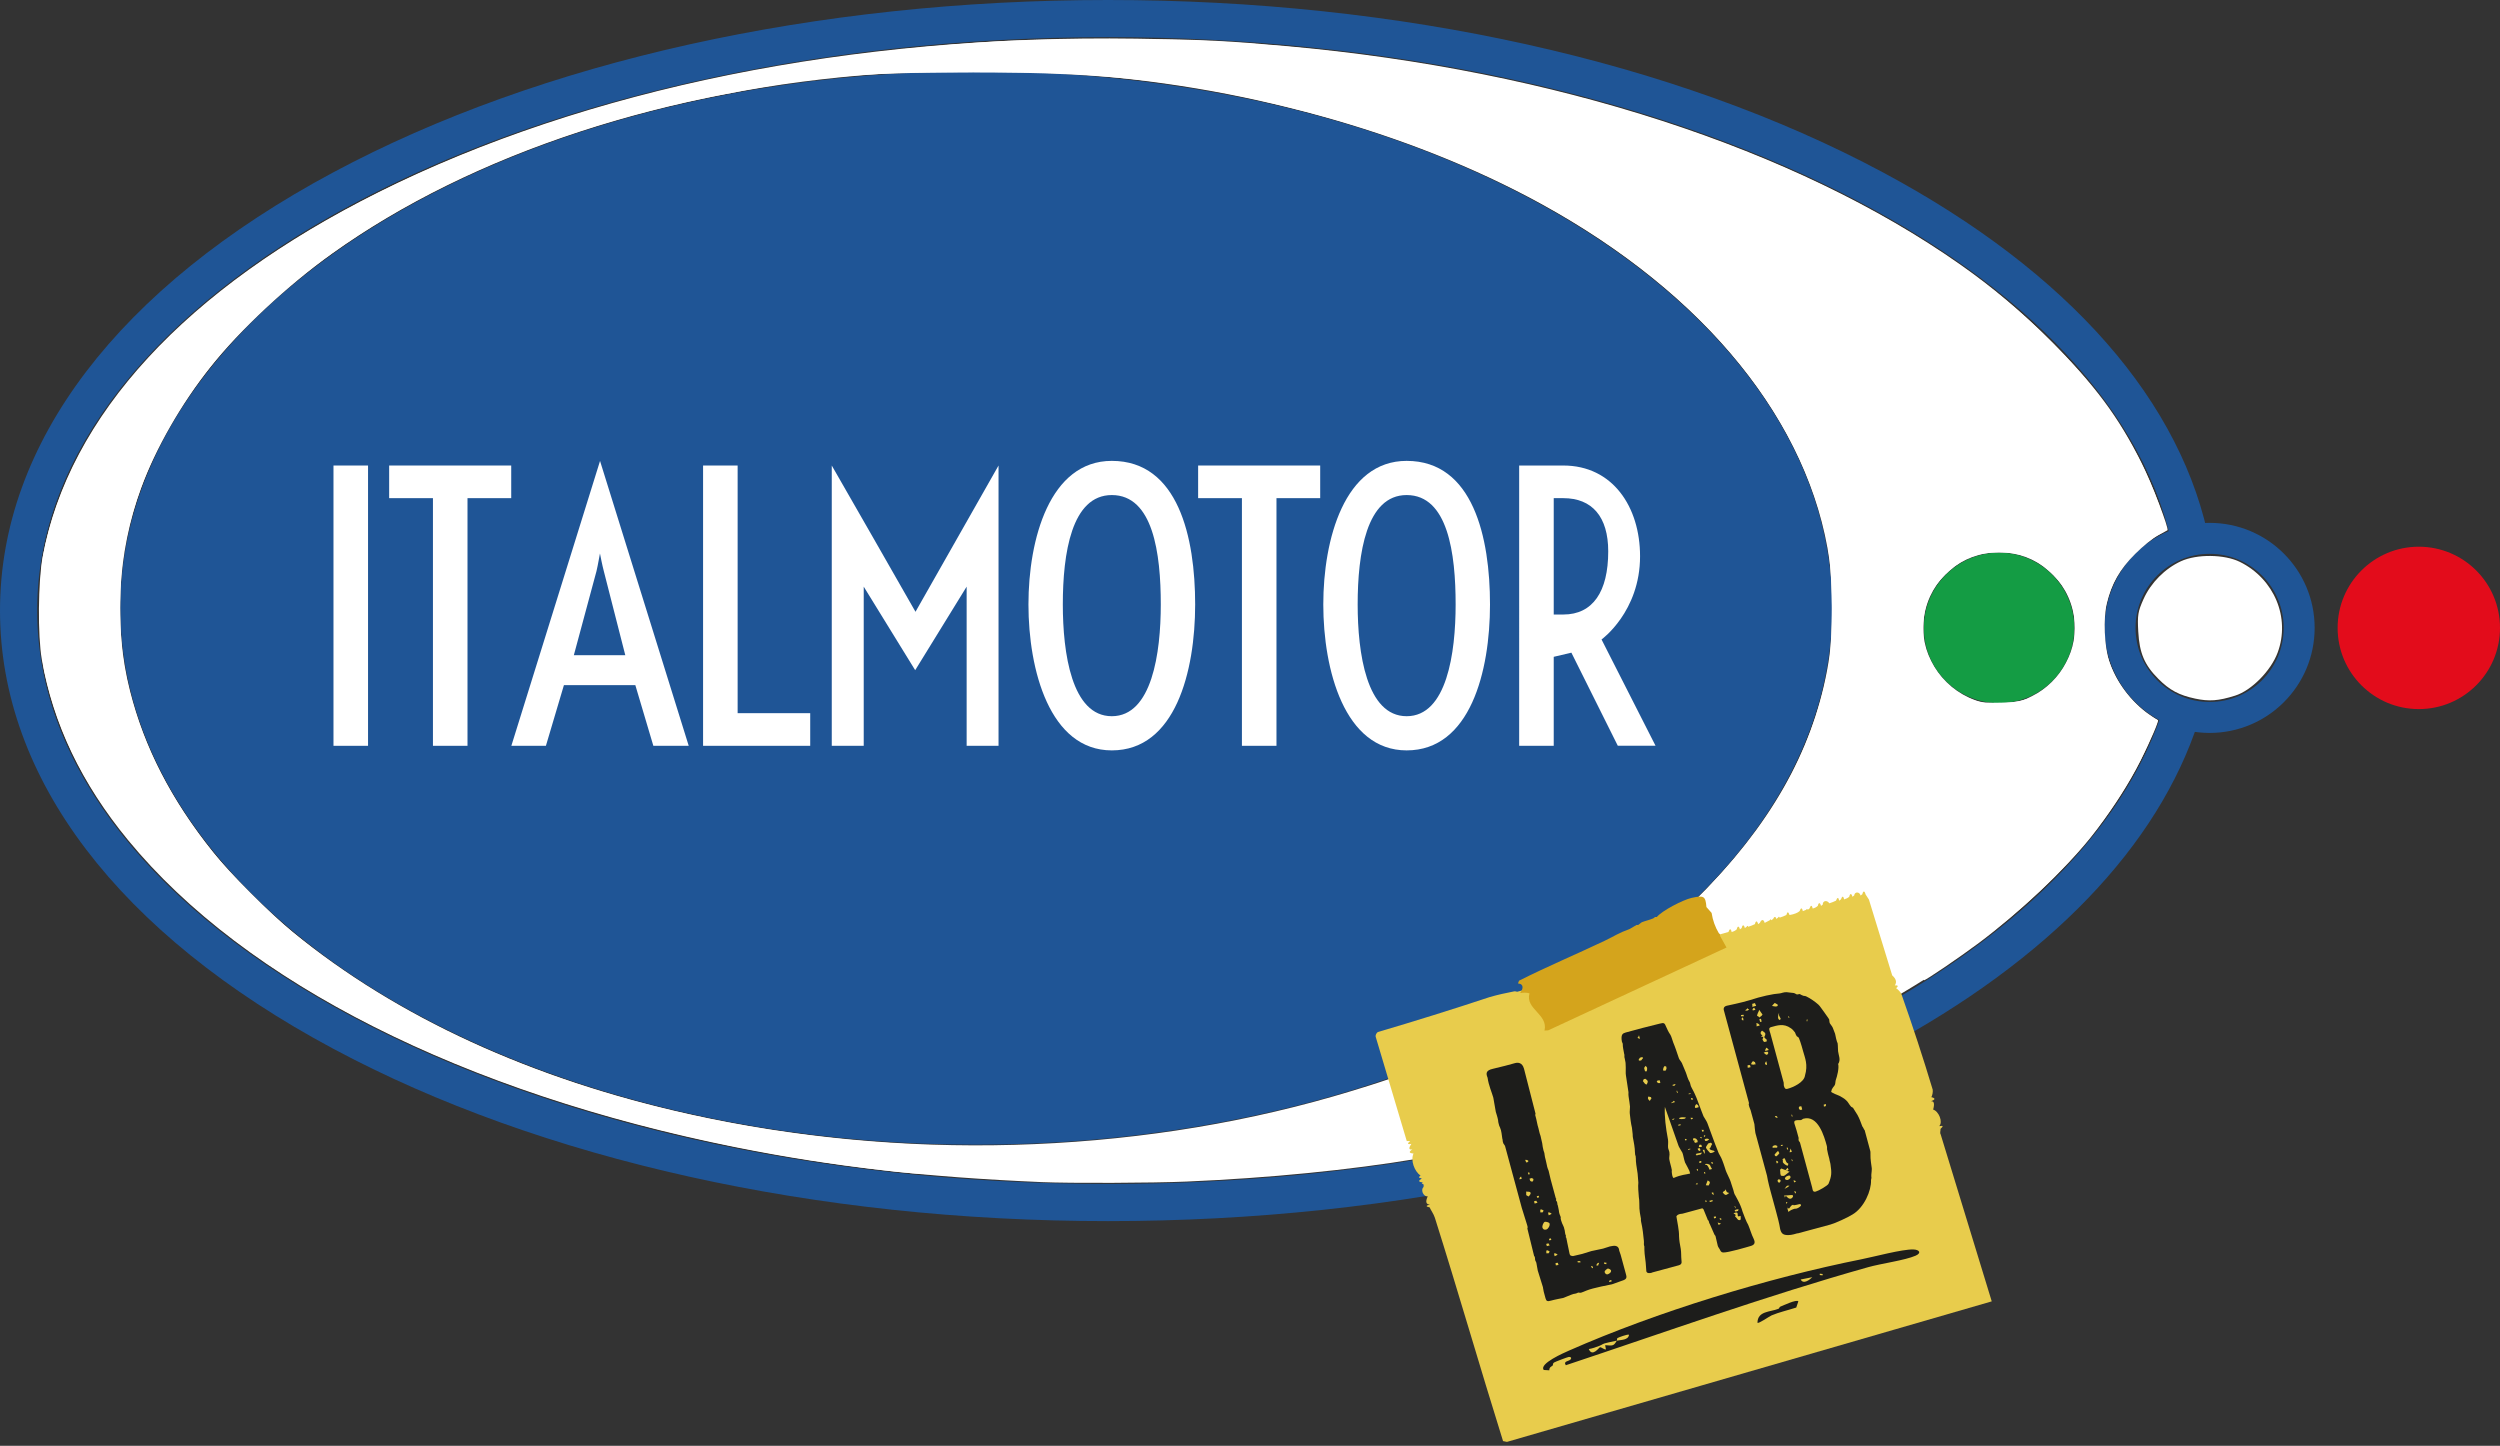 <?xml version="1.0" encoding="UTF-8" standalone="no"?>
<svg
   id="Livello_1"
   version="1.1"
   viewBox="0 0 403.69 233.465"
   sodipodi:docname="logo+lab.svg"
   width="403.69"
   height="233.465"
   inkscape:version="1.4 (1:1.4+202410161351+e7c3feb100)"
   inkscape:export-filename="logo+lab.png"
   inkscape:export-xdpi="96"
   inkscape:export-ydpi="96"
   xmlns:inkscape="http://www.inkscape.org/namespaces/inkscape"
   xmlns:sodipodi="http://sodipodi.sourceforge.net/DTD/sodipodi-0.dtd"
   xmlns="http://www.w3.org/2000/svg"
   xmlns:svg="http://www.w3.org/2000/svg">
  <rect x="0" y="0" width="403.69" height="233.465" fill="#333333" stroke="none"/>
  <sodipodi:namedview
     id="namedview18"
     pagecolor="#ffffff"
     bordercolor="#000000"
     borderopacity="0.25"
     inkscape:showpageshadow="2"
     inkscape:pageopacity="0.0"
     inkscape:pagecheckerboard="0"
     inkscape:deskcolor="#d1d1d1"
     inkscape:zoom="1.3499312"
     inkscape:cx="143.71103"
     inkscape:cy="140.00714"
     inkscape:window-width="1648"
     inkscape:window-height="964"
     inkscape:window-x="0"
     inkscape:window-y="0"
     inkscape:window-maximized="1"
     inkscape:current-layer="Livello_1">
    <inkscape:page
       x="0"
       y="0"
       width="403.69"
       height="233.465"
       id="page2"
       margin="0"
       bleed="0" />
  </sodipodi:namedview>
  <!-- Generator: Adobe Illustrator 29.3.1, SVG Export Plug-In . SVG Version: 2.1.0 Build 151)  -->
  <defs
     id="defs1">
    <style
       id="style1">
      .st0 {
        fill: #e30c1b;
      }

      .st1 {
        fill: #edcf88;
      }

      .st2 {
        fill: #f6f0a4;
      }

      .st3 {
        fill: #fff;
      }

      .st4 {
        stroke-width: 6px;
      }

      .st4, .st5 {
        fill: none;
        stroke: #1f5596;
        stroke-miterlimit: 10;
      }

      .st6 {
        isolation: isolate;
      }

      .st7 {
        fill: #1f5596;
      }

      .st8 {
        fill: #1d1d1b;
      }

      .st5 {
        stroke-width: 5px;
      }

      .st9 {
        fill: #149c44;
      }
    </style>
  </defs>
  <circle
     class="st0"
     cx="390.58"
     cy="101.39"
     r="13.11"
     id="circle1" />
  <path
     class="st7"
     d="m 350.55,116.04 c -0.55,-0.14 -1.07,-0.33 -1.57,-0.55 -14.84,43.06 -85.32,75.69 -170.05,75.69 C 83.42,191.18 6,149.72 6,98.59 6,47.46 83.42,6 178.93,6 c 88.52,0 161.49,35.61 171.7,81.53 2.37,-0.34 4.46,-0.11 6.25,0.55 C 352.59,65.07 334.21,43.98 304.04,27.83 270.52,9.88 226.09,0 178.93,0 131.77,0 87.34,9.88 53.82,27.83 19.12,46.41 0,71.54 0,98.59 c 0,27.05 19.11,52.18 53.82,70.76 33.52,17.95 77.95,27.83 125.11,27.83 47.16,0 91.59,-9.88 125.11,-27.83 26.91,-14.41 44.43,-32.75 50.96,-52.88 -1.35,0.11 -2.84,-0.01 -4.45,-0.43 z"
     id="path2" />
  <circle
     class="st9"
     cx="322.8"
     cy="101.39"
     r="12.15"
     id="circle2" />
  <ellipse
     class="st7"
     cx="157.65"
     cy="98.17"
     rx="138.22"
     ry="86.67"
     id="ellipse2" />
  <circle
     class="st5"
     cx="356.8"
     cy="101.39"
     r="14.46"
     id="circle3" />
  <g
     id="g11"
     transform="translate(-104.15,-275.63)">
    <path
       class="st3"
       d="M 158,396.06 V 350.8 h 5.58 v 45.26 z"
       id="path3" />
    <path
       class="st3"
       d="m 179.64,356.07 v 39.99 h -5.58 v -39.99 h -7.07 v -5.27 h 19.71 v 5.27 h -7.07 z"
       id="path4" />
    <path
       class="st3"
       d="m 209.65,396.06 -2.91,-9.8 h -11.53 l -2.91,9.8 h -5.58 l 14.32,-46 14.32,46 z m -8,-28.21 c -0.25,-0.93 -0.56,-2.54 -0.62,-2.85 -0.06,0.25 -0.31,1.8 -0.56,2.85 l -3.66,13.58 h 8.31 z"
       id="path5" />
    <path
       class="st3"
       d="M 217.68,396.06 V 350.8 h 5.58 v 39.99 h 11.72 v 5.27 z"
       id="path6" />
    <path
       class="st3"
       d="m 260.24,396.06 v -25.7 l -8.31,13.49 -8.31,-13.49 v 25.7 h -5.16 V 350.8 c 0,0 13.41,23.37 13.52,23.62 0.06,-0.12 13.41,-23.62 13.41,-23.62 v 45.26 h -5.16 z"
       id="path7" />
    <path
       class="st3"
       d="m 283.68,396.8 c -10.04,0 -13.46,-13.02 -13.46,-23.56 0,-10.54 3.43,-23.19 13.46,-23.19 10.75,0 13.46,12.4 13.46,23.19 0,10.79 -3.19,23.56 -13.46,23.56 z m 0,-41.23 c -6.5,0 -7.91,9.42 -7.91,17.67 0,7.81 1.42,18.04 7.91,18.04 6.49,0 7.91,-10.23 7.91,-18.04 0,-8.25 -1.24,-17.67 -7.91,-17.67 z"
       id="path8" />
    <path
       class="st3"
       d="m 310.27,356.07 v 39.99 h -5.58 v -39.99 h -7.07 v -5.27 h 19.71 v 5.27 h -7.07 z"
       id="path9" />
    <path
       class="st3"
       d="m 331.29,396.8 c -10.04,0 -13.46,-13.02 -13.46,-23.56 0,-10.54 3.43,-23.19 13.46,-23.19 10.75,0 13.46,12.4 13.46,23.19 0,10.79 -3.19,23.56 -13.46,23.56 z m 0,-41.23 c -6.5,0 -7.91,9.42 -7.91,17.67 0,7.81 1.42,18.04 7.91,18.04 6.49,0 7.91,-10.23 7.91,-18.04 0,-8.25 -1.24,-17.67 -7.91,-17.67 z"
       id="path10" />
    <path
       class="st3"
       d="m 365.39,396.06 -7.5,-15.04 -2.85,0.67 v 14.37 h -5.58 V 350.8 h 7.13 c 7.94,0 12.39,6.65 12.39,14.66 0,8.95 -6.22,13.43 -6.22,13.43 l 8.72,17.16 h -6.09 z m -8.8,-39.99 h -1.55 v 18.79 h 1.55 c 4.77,0 7.25,-3.7 7.25,-10.2 0,-5.59 -2.6,-8.59 -7.25,-8.59 z"
       id="path11" />
  </g>
  <path
     style="fill:#ffffff;stroke-width:0.37"
     d="m 354.463,112.806 c -2.6,-0.551 -4.122,-1.366 -5.931,-3.175 -2.247,-2.247 -3.061,-4.156 -3.252,-7.63 -0.147,-2.683 -0.056,-3.247 0.855,-5.277 1.172,-2.611 3.448,-4.909 6.04,-6.098 2.563,-1.176 7.001,-1.129 9.5,0.101 5.565,2.739 8.192,9.036 6.112,14.65 -1.089,2.938 -4.237,6.125 -6.868,6.952 -2.701,0.849 -4.188,0.959 -6.456,0.478 z"
     id="path20" />
  <path
     style="fill:#ffffff;stroke-width:0.262"
     d="m 168.274,190.886 c -18.894,-0.805 -33.708,-2.489 -49.301,-5.602 C 74.876,176.478 39.612,158.68 20.697,135.682 13.185,126.549 8.568,116.879 6.748,106.464 6.078,102.634 6.148,93.922 6.881,89.964 11.112,67.097 29.985,46.603 61.155,31.03 94.669,14.285 137.685,5.567 183.464,6.242 c 11.073,0.163 14.829,0.352 24.619,1.236 42.942,3.879 81.738,16.483 108.44,35.232 5.237,3.677 9.763,7.494 14.552,12.273 7.19,7.175 11.011,12.306 14.74,19.795 1.687,3.388 4.469,10.619 4.174,10.85 -0.046,0.036 -0.732,0.407 -1.525,0.825 -0.813,0.428 -2.414,1.73 -3.675,2.987 -2.502,2.494 -3.854,4.857 -4.601,8.039 -0.565,2.409 -0.381,6.89 0.379,9.248 1.074,3.328 3.614,6.708 6.518,8.67 0.686,0.464 1.293,0.879 1.347,0.922 0.183,0.145 -1.081,3.076 -2.811,6.515 -1.864,3.705 -5.251,8.928 -8.068,12.44 -4.133,5.154 -11.564,12.164 -17.997,16.978 -3.088,2.311 -8.803,6.19 -8.887,6.033 -0.028,-0.051 -0.244,-0.447 -0.482,-0.879 -0.237,-0.432 -1.226,-3.379 -2.198,-6.548 -0.971,-3.169 -1.948,-6.145 -2.171,-6.613 -0.382,-0.804 -0.831,-1.135 -0.831,-0.614 0,0.131 -0.225,0.179 -0.499,0.107 -0.274,-0.072 -0.917,0.068 -1.427,0.31 -0.511,0.242 -1.033,0.376 -1.161,0.296 -0.128,-0.079 -0.66,0.085 -1.182,0.365 -0.522,0.28 -1.132,0.439 -1.355,0.353 -0.223,-0.086 -0.581,-0.01 -0.795,0.168 -0.214,0.178 -0.39,0.232 -0.39,0.12 0,-0.112 -0.219,-0.006 -0.486,0.236 -0.273,0.247 -0.674,0.367 -0.917,0.274 -0.237,-0.091 -0.431,-0.049 -0.431,0.094 0,0.143 -0.236,0.321 -0.524,0.396 -0.288,0.075 -0.524,0.01 -0.524,-0.146 0,-0.156 -0.288,-0.012 -0.64,0.318 -0.472,0.443 -0.816,0.557 -1.31,0.434 -0.375,-0.094 -0.669,-0.056 -0.669,0.087 0,0.14 -0.442,0.335 -0.982,0.432 -0.54,0.098 -1.197,0.288 -1.46,0.424 -0.263,0.136 -0.962,0.295 -1.553,0.354 -0.592,0.059 -1.151,0.23 -1.244,0.379 -0.093,0.15 -0.602,0.289 -1.131,0.309 -0.53,0.02 -0.963,0.142 -0.963,0.271 0,0.129 -0.119,0.162 -0.264,0.072 -0.145,-0.09 -0.464,0.037 -0.709,0.282 -0.259,0.259 -0.483,0.329 -0.537,0.168 -0.058,-0.174 -0.384,-0.114 -0.876,0.161 -0.748,0.417 -0.802,0.414 -1.172,-0.082 -0.213,-0.286 -0.559,-1.096 -0.769,-1.802 -0.209,-0.705 -0.53,-1.462 -0.712,-1.681 -0.182,-0.219 -0.452,-0.764 -0.599,-1.21 -0.251,-0.761 -0.343,-0.809 -1.482,-0.771 -0.78,0.026 -1.855,0.354 -3.006,0.917 -0.986,0.482 -1.907,0.924 -2.047,0.983 -0.14,0.059 1.183,-1.415 2.939,-3.274 11.13,-11.781 17.394,-23.807 19.307,-37.069 0.522,-3.616 0.524,-11.736 0.005,-15.388 C 292.259,68.244 275.492,47.515 248.804,32.884 227.448,21.175 200.013,13.617 172.726,11.925 167.085,11.575 147.057,11.578 142.132,11.929 107.905,14.369 76.263,24.751 53.566,40.987 46.527,46.022 38.698,53.327 33.964,59.276 c -4.633,5.821 -8.883,13.242 -11.178,19.515 -3.811,10.418 -4.461,22.217 -1.805,32.749 2.316,9.183 6.616,17.542 13.424,26.091 2.551,3.204 9.342,9.999 12.869,12.877 16.861,13.757 38.49,23.703 63.905,29.386 34.049,7.613 71.356,6.594 104.107,-2.846 3.169,-0.913 7.289,-2.2 9.154,-2.859 1.866,-0.659 3.475,-1.11 3.576,-1.003 0.101,0.108 0.858,2.494 1.682,5.303 0.824,2.809 1.624,5.343 1.777,5.631 0.153,0.288 0.296,0.741 0.318,1.006 0.022,0.265 0.17,0.563 0.33,0.662 0.686,0.424 -0.287,0.821 -3.223,1.316 -10.807,1.821 -23.983,3.125 -37.316,3.693 -5.481,0.234 -18.739,0.285 -23.31,0.09 z m 159.824,-78.469 c 4.79,-2.367 7.606,-7.675 6.808,-12.831 -0.936,-6.045 -6.011,-10.407 -12.108,-10.407 -6.051,0 -11.104,4.304 -12.098,10.305 -0.952,5.745 2.593,11.555 8.297,13.597 1.041,0.373 1.919,0.452 4.24,0.381 2.753,-0.084 3.042,-0.146 4.861,-1.045 z"
     id="path1" />
  <path
     style="fill:#ffffff;stroke-width:0.37"
     d="M 144.637,189.211 C 95.209,183.683 52.619,167.03 28.455,143.782 16.669,132.444 9.978,121.359 7.171,108.524 6.307,104.573 6.203,93.459 6.992,89.449 13.413,56.815 50.701,28.748 106.163,14.804 c 16.41,-4.126 35.716,-6.986 54.85,-8.127 8.181,-0.488 27.016,-0.489 35.531,-0.002 56.439,3.228 105.897,20.703 133.31,47.104 9.704,9.346 16.143,19.168 19.421,29.625 l 0.659,2.103 -2.155,1.33 c -9.35,5.771 -10.85,18.808 -3.064,26.628 0.982,0.986 2.232,2.026 2.779,2.312 l 0.994,0.519 -0.942,2.317 c -12.251,30.15 -53.929,55.729 -108.438,66.551 -4.063,0.807 -7.499,1.397 -7.637,1.312 -0.137,-0.085 -0.356,-0.956 -0.486,-1.935 -0.13,-0.98 -0.484,-2.134 -0.786,-2.566 -0.302,-0.432 -0.647,-1.426 -0.766,-2.209 -0.119,-0.783 -0.625,-2.572 -1.125,-3.975 -0.5,-1.403 -0.863,-2.575 -0.806,-2.603 0.057,-0.028 2.353,-0.943 5.103,-2.032 17.161,-6.796 31.767,-16.199 42.995,-27.681 10.664,-10.904 16.685,-21.702 19.49,-34.951 1.021,-4.822 0.923,-16.653 -0.179,-21.608 C 287.969,55.699 256.294,29.805 210.566,17.965 192.206,13.211 179.003,11.661 157.045,11.681 138.514,11.698 131.114,12.386 115.191,15.57 63.603,25.887 26.488,54.301 20.14,88.338 c -0.955,5.122 -0.956,14.526 -0.002,19.631 5.365,28.695 32.604,53.698 73.019,67.025 15.907,5.246 34.034,8.61 52.128,9.675 2.795,0.164 4.353,0.404 4.356,0.669 0.002,0.227 0.411,1.288 0.909,2.357 l 0.905,1.945 -1.927,-0.048 c -1.06,-0.027 -3.261,-0.198 -4.891,-0.38 z m 183.289,-76.587 c 2.634,-1.275 4.557,-3.196 5.872,-5.867 1.072,-2.178 1.219,-2.835 1.218,-5.448 -0.002,-3.801 -1.156,-6.353 -4.085,-9.029 -2.401,-2.195 -4.708,-3.063 -8.136,-3.063 -3.429,0 -5.735,0.868 -8.136,3.063 -2.895,2.646 -4.047,5.202 -4.069,9.029 -0.015,2.63 0.123,3.255 1.202,5.448 1.664,3.379 4.467,5.691 8.04,6.631 1.897,0.499 6.355,0.078 8.095,-0.764 z"
     id="path19" />
  <g
     id="g2"
     transform="matrix(1.074,0.017,-0.107,0.923,-14.349,-182.321)">
    <path
       class="st1"
       d="m 328.5,347.93 0.61,0.92 4.81,13.17 c 0.65,0.59 0.84,1.17 0.57,1.74 0.48,-0.07 0.59,0.13 0.24,0.48 0.19,0.15 0.37,0.3 0.52,0.48 0.15,0.18 0.3,0.34 0.38,0.54 2.22,5.49 4.36,11.04 6.36,16.61 0.08,0.44 0.06,0.88 -0.07,1.31 0.69,0.17 0.62,0.44 0,0.72 0.46,-0.09 0.62,0.39 0.48,1.44 0.86,0.27 1.73,2.13 1.2,2.88 0.63,-0.14 0.64,-0.02 0.24,0.48 0.07,0.2 -0.07,0.68 0.12,0.95 l 10.57,29.02 -70.31,25.88 -0.6,-0.13 c -4.78,-12.91 -9.31,-25.92 -14.12,-38.82 -0.25,-0.67 -0.84,-1.48 -0.96,-1.79 -0.63,-0.12 -0.62,-0.32 0,-0.48 -0.6,-0.02 -0.76,-0.5 -0.48,-1.44 -0.69,0.09 -1.27,-1.24 -0.72,-1.68 -0.21,-0.08 -0.21,-0.16 0,-0.24 l -0.24,-0.24 c -0.21,-0.06 -0.21,-0.14 0,-0.24 -0.69,-0.12 -0.79,-0.23 -0.24,-0.72 -0.43,-0.08 -0.62,-0.16 -0.24,-0.48 -1,-0.74 -1.79,-2.63 -1.44,-3.84 -0.69,-0.05 -0.78,-0.27 -0.24,-0.72 -0.54,0.13 -0.62,-0.19 -0.24,-0.96 -0.58,0.16 -0.67,-0.05 -0.24,-0.48 h -0.51 l -6.49,-18.16 c -0.05,-0.3 0.04,-0.56 0.24,-0.79 5.38,-2.01 10.76,-4.14 16.12,-6.39 1.2,-0.45 2.43,-0.79 3.67,-1.1 0.12,-0.03 0.27,0.02 0.43,0.07 0.16,0.05 30.67,-11.03 30.67,-11.03 0.12,-0.63 0.32,-0.62 0.48,0 0.29,-0.09 0.53,-0.25 0.72,-0.48 0.05,-0.65 0.29,-0.62 0.48,0 l 0.24,-0.24 c 0.05,-0.65 0.28,-0.62 0.48,0 l 0.24,-0.24 c 0.08,-0.21 0.16,-0.21 0.24,0 0.34,-0.13 0.66,-0.29 0.96,-0.48 0.05,-0.65 0.29,-0.62 0.48,0 l 0.24,-0.24 c 0.19,-0.67 0.51,-0.64 0.72,0 l 0.72,-0.48 c 0.06,-0.21 0.14,-0.21 0.24,0 l 0.24,-0.24 c 0.13,-0.47 0.35,-0.46 0.48,0 l 0.24,-0.24 c 0.08,-0.21 0.16,-0.21 0.24,0 0.34,-0.13 0.66,-0.29 0.96,-0.48 0.09,-0.65 0.22,-0.59 0.48,0 0.72,-0.17 1.19,-0.41 1.44,-0.72 0.12,-0.63 0.32,-0.62 0.48,0 l 0.48,-0.24 c 0.08,-0.21 0.16,-0.21 0.24,0 l 0.24,-0.24 c 0.12,-0.64 0.31,-0.62 0.48,0 0.29,-0.09 0.53,-0.25 0.72,-0.48 0.05,-0.65 0.29,-0.62 0.48,0 l 0.24,-0.24 c -0.09,-0.71 0.59,-0.83 0.96,-0.24 0.34,-0.13 0.66,-0.29 0.96,-0.48 0.13,-0.63 0.32,-0.62 0.48,0 l 0.24,-0.24 c 0.12,-0.63 0.31,-0.62 0.48,0 0.28,-0.12 0.52,-0.24 0.72,-0.48 0.05,-0.65 0.29,-0.62 0.48,0 l 0.24,-0.24 c 0,-0.74 0.79,-0.65 0.96,0 l 0.24,-0.24 c 0.06,-0.64 0.29,-0.61 0.48,0 z"
       id="path1-6"
       style="fill:#e8cc4c" />
    <path
       class="st0"
       d="m 297.57,352.49 c 0.67,-1.13 3.63,-3.08 4.88,-3.44 1.8,-0.52 2.08,-0.38 2.4,1.55 l 0.88,1.01 c 0.3,1.29 0.78,2.46 1.43,3.51 0.08,0.03 0.18,0.24 0.24,0.24 v 0.24 l 1.17,2.01 -25.32,14.96 -0.55,0.05 c 0.3,-2.88 -3.31,-3.7 -2.9,-6.46 -0.53,-0.16 -0.9,-0.12 -1.42,-0.02 0.39,-0.69 0.48,-1.61 -0.48,-1.68 l 0.11,-0.48 c 3.97,-2.56 8.15,-4.78 12.19,-7.23 1.38,-0.84 1.9,-1.37 3.52,-2.11 l 0.96,-0.72 c 0.06,-0.03 0.18,0.03 0.24,0 l 0.48,-0.48 c 0.46,-0.24 1.13,-0.42 1.68,-0.72 l 0.24,-0.24 c 0.06,-0.03 0.18,0.03 0.24,0 h 0.01 z"
       id="path2-7"
       style="fill:#d4a41c" />
  </g>
  <g
     class="st2"
     id="g5"
     transform="rotate(6.546,2085.541,1.11)"
     inkscape:transform-center-x="5.7989181"
     inkscape:transform-center-y="2.3597971"
     style="isolation:isolate">
    <path
       class="st3"
       d="m 284.7,415.88 -1.15,-2.6 c -0.08,-0.2 -0.29,-1.02 -0.35,-1.16 l -0.06,-0.15 -0.15,-0.22 -0.06,-0.14 c -0.06,-0.15 -0.03,-0.5 -0.23,-0.59 l -1.59,-4.29 c 0.09,-0.21 -0.08,-0.48 -0.13,-0.62 -0.06,-0.15 -0.71,-1.64 -1.15,-2.6 l -3.83,-9.63 -0.32,-0.38 -0.12,-0.29 -0.07,-0.31 -0.06,-0.15 c -0.13,-0.46 -0.27,-1.25 -0.58,-1.75 -0.13,-0.18 -0.17,-0.27 -0.26,-0.52 -0.04,-0.1 -0.17,-0.44 -0.18,-0.61 -0.11,-0.41 -0.45,-1.12 -0.51,-1.27 l -0.66,-2.23 c -0.31,-0.78 -0.98,-1.88 -1.29,-3.11 -0.37,-0.65 -0.4,-1.14 0.66,-1.51 0.15,-0.06 1.75,-0.64 1.94,-0.72 l 1.53,-0.61 c 0.4,-0.16 1.14,-0.29 1.55,0.74 l 2.63,6.88 0.04,0.1 -0.02,0.24 0.23,0.59 0.34,1 0.2,0.49 c 0.12,0.29 0.24,0.75 0.47,1.17 0.1,0.24 0.24,0.75 0.4,1.14 0.03,0.22 0.25,0.92 0.35,1.16 0.08,0.2 0.19,0.32 0.23,0.59 0.03,0.22 0.19,0.61 0.28,0.85 0.14,0.34 0.3,0.9 0.36,1.05 0.14,0.34 0.1,0.24 0.32,0.66 0.02,0.05 0.4,1.14 0.48,1.34 l 1.17,2.93 c 0.23,0.14 -0.09,0.21 0.17,0.44 0.09,0.08 0.19,0.32 0.19,0.49 0.11,0.13 0.19,0.49 0.25,0.64 0.23,0.59 0.03,0.5 0.54,1.37 -0.05,0.3 0.24,0.75 0.32,0.95 0.06,0.15 0.38,0.53 0.47,0.89 l 0.08,0.2 0.14,0.51 0.08,0.2 c 0.16,0.11 0,0.45 0.17,0.44 0.1,0.25 0.18,0.61 0.24,0.75 0.12,0.29 0.48,1.51 0.56,1.7 0.08,0.2 0.11,0.41 0.61,0.38 l 1.45,-0.52 1.41,-0.62 1.82,-0.61 1.07,-0.48 0.51,-0.15 c 0.63,-0.14 0.96,0.12 1.06,0.65 l 0.32,0.67 1.19,2.98 c 0.16,0.39 0.29,0.73 -0.28,1.02 l -1.77,0.87 c -0.2,0.08 -2.96,0.9 -3.99,1.48 -0.18,0.13 -0.85,0.45 -0.85,0.45 l -0.33,0.02 c -0.09,-0.08 -0.28,0.17 -0.59,0.24 -0.27,0.05 -0.44,0.18 -0.64,0.26 -0.15,0.06 -0.98,0.56 -1.18,0.64 -0.1,0.04 -1.22,0.37 -1.96,0.67 -0.49,0.2 -0.68,0.16 -0.86,-0.28 l -0.41,-1.03 -0.2,-0.65 z m -5.41,-17.03 -0.14,-0.34 c -0.15,0.06 -0.27,0.33 -0.21,0.48 z m 0.48,-2.68 c 0.1,-0.04 0.23,-0.15 0.29,-0.29 -0.18,-0.16 -0.41,-0.17 -0.56,-0.12 0,0 0.14,0.34 0.27,0.4 z m 0.72,1.8 -0.12,-0.29 -0.2,0.08 0.12,0.29 z m -0.19,3.42 0.41,0.18 c 0.16,-0.18 0.33,-0.47 0.27,-0.62 -0.04,-0.1 -0.18,-0.16 -0.34,-0.15 -0.17,0 -0.27,0.05 -0.4,0 l 0.07,0.6 z m 0.59,-2.84 -0.35,0.14 0.1,0.24 c 0.1,0.24 0.36,0.19 0.46,0.15 0.08,-0.09 0.1,-0.32 0.06,-0.42 l -0.28,-0.12 z m 0.61,6.27 c 0.09,0.08 0.23,0.14 0.12,0.29 -0.09,-0.08 -0.13,-0.18 -0.12,-0.29 z m 0.18,-2.57 0.14,0.34 0.44,-0.18 c 0,0 -0.04,-0.1 -0.09,-0.08 l -0.04,-0.1 c 0,0 -0.07,-0.03 -0.11,-0.13 l -0.35,0.14 z m 0.34,-0.87 0.1,0.24 0.3,-0.12 -0.1,-0.24 z m 1.25,2.45 0.12,-0.27 c -0.16,-0.11 -0.41,-0.18 -0.51,-0.14 -0.06,0.14 -0.03,0.35 0.03,0.5 l 0.1,-0.04 h 0.17 c 0,0 0.1,-0.05 0.1,-0.05 z m 1.31,1.69 c -0.1,-0.24 -0.72,-0.22 -0.77,-0.2 -0.25,0.1 -0.4,0.73 -0.3,0.97 0.06,0.15 0.22,0.42 0.67,0.24 0.25,-0.1 0.54,-0.67 0.4,-1.01 z m -0.29,-1.3 0.45,-0.29 c -0.18,-0.16 -0.43,-0.22 -0.58,-0.17 -0.01,0.12 0.03,0.21 0.05,0.26 z m 0.13,4.64 0.14,0.34 0.44,-0.18 c 0,0 -0.04,-0.1 -0.09,-0.08 l -0.04,-0.1 c 0,0 -0.07,-0.03 -0.11,-0.13 l -0.34,0.14 z m 0.57,1.42 0.12,-0.27 c -0.16,-0.11 -0.41,-0.18 -0.51,-0.14 -0.06,0.14 -0.03,0.35 0.03,0.5 l 0.1,-0.04 h 0.17 c 0,0 0.1,-0.05 0.1,-0.05 z m -0.23,-2.29 0.1,0.24 0.3,-0.12 -0.1,-0.24 z m 1.24,2.68 0.45,-0.29 c -0.18,-0.16 -0.43,-0.22 -0.58,-0.17 -0.01,0.12 0.03,0.22 0.05,0.26 z m 0.62,0.99 -0.36,0.09 0.09,0.36 c 0,0 0.22,-0.03 0.42,-0.11 l -0.14,-0.34 z m 3.13,-0.62 0.08,0.2 0.43,-0.06 -0.08,-0.2 z m 2.52,0.58 c -0.07,-0.03 -0.21,-0.09 -0.26,-0.07 0.04,0.1 0.12,0.29 0.25,0.35 0.05,-0.02 0.1,-0.04 0.08,-0.09 0.01,-0.12 0,-0.17 -0.08,-0.2 z m 0.76,-0.24 0.15,-0.06 c -0.04,-0.1 0.01,-0.12 0.02,-0.24 0.05,-0.02 0.03,-0.07 0.04,-0.19 -0.2,0.08 -0.25,0.1 -0.28,0.17 -0.08,0.09 -0.09,0.21 -0.1,0.32 0.07,0.03 0.12,0 0.17,-0.01 z m 1.39,-0.39 0.02,-0.23 h -0.4 c 0,0 0.03,0.21 0.03,0.21 l 0.35,0.03 z m 0.46,1.58 c 0.1,-0.04 0.55,-0.33 0.42,-0.67 -0.02,-0.05 -0.35,-0.31 -0.6,-0.21 0,0 -0.48,0.36 -0.39,0.61 0.04,0.1 0.22,0.42 0.57,0.28 z m 0.68,1.14 0.04,-0.19 c -0.07,-0.03 -0.12,0 -0.14,-0.06 l -0.2,0.08 c -0.08,0.09 -0.09,0.2 -0.07,0.25 l 0.37,-0.09 z"
       id="path3-5"
       style="fill:#1d1d1b" />
    <path
       class="st3"
       d="m 301.94,411.51 c -0.84,0.33 -0.98,0 -1.01,-0.39 l -0.21,-1.1 c -0.25,-0.92 -0.45,-1.86 -0.51,-2.57 -0.17,-0.27 -0.1,-0.53 -0.18,-0.89 -0.22,-0.99 -0.4,-1.88 -0.8,-3.02 -0.06,-0.15 -0.07,-0.31 -0.08,-0.48 -0.11,-0.41 -0.3,-0.9 -0.38,-1.38 -0.08,-0.2 -0.11,-0.86 -0.18,-1.17 -0.03,-0.21 -0.09,-0.65 -0.18,-0.89 -0.13,-0.62 -0.35,-1.73 -0.34,-2.3 -0.05,-0.26 -0.2,-0.94 -0.28,-1.42 l -0.11,-0.41 c -0.16,-0.56 -0.42,-1.48 -0.46,-2.02 -0.02,-0.05 -0.06,-0.15 -0.03,-0.21 L 297,392.77 c 0.03,-0.07 0,-0.17 -0.03,-0.21 -0.04,-0.38 -0.14,-0.79 -0.25,-1.2 -0.07,-0.31 -0.24,-0.75 -0.35,-1.16 -0.02,-0.05 -0.09,-0.36 -0.1,-0.53 -0.07,-0.31 -0.13,-0.63 -0.24,-1.04 -0.23,-0.59 -0.47,-1.62 -0.61,-2.25 -0.07,-0.31 -0.04,-0.67 -0.09,-1.1 -0.09,-0.36 -0.24,-1.04 -0.41,-1.59 -0.06,-0.15 -0.08,-0.48 -0.1,-0.69 l -0.72,-2.66 c -0.1,-0.24 -0.13,-1.19 -0.25,-1.77 -0.02,-0.33 -0.18,-0.61 -0.27,-0.97 l -0.06,-0.15 -0.04,-0.38 -0.06,-0.15 c -0.16,-0.56 -0.36,-1.05 -0.41,-1.59 -0.15,-0.22 -0.23,-0.42 -0.27,-0.68 -0.14,-0.79 0.06,-0.99 0.56,-1.19 1.73,-0.69 3.5,-1.4 5.25,-2.03 0.74,-0.29 0.78,-0.2 1.15,0.45 0.17,0.27 0.39,0.69 0.8,1.15 0.25,0.35 0.36,0.76 0.59,1.18 0.35,0.6 0.83,1.65 1.19,2.41 0.08,0.2 0.41,0.46 0.58,0.73 l 0.78,1.39 c 0.19,0.32 0.39,0.98 0.86,1.58 l 0.21,0.54 c 0.04,0.1 0.13,0.18 0.17,0.27 l 0.42,0.62 c 0.04,0.1 0.13,0.18 0.17,0.27 0.42,0.63 1.22,2.35 1.83,3.46 0.17,0.27 0.54,0.63 0.74,1.01 0.73,1.41 1.47,2.98 2.29,4.47 0.1,0.24 0.38,0.53 0.57,0.85 0.29,0.45 0.75,1.46 0.81,1.6 0.35,0.88 0.92,1.45 1.29,2.38 0.1,0.24 0.32,0.66 0.44,0.96 0.16,0.39 0.17,0.56 0.49,0.94 l 0.4,0.58 c 0.38,0.53 0.77,1.22 1,1.81 0.24,0.47 0.81,1.6 1.13,1.98 0.37,0.64 0.7,1.48 1.14,2.15 0.31,0.5 0.37,0.93 -0.37,1.22 -0.39,0.16 -3.51,1.51 -4.3,1.54 -0.29,0 -0.41,-0.17 -0.58,-0.45 -0.13,-0.18 -0.3,-0.33 -0.38,-0.53 -0.19,-0.49 -0.42,-1.19 -0.55,-1.54 -0.07,-0.03 -0.11,-0.13 -0.2,-0.21 l -0.91,-1.56 c -0.09,-0.08 -0.17,-0.27 -0.22,-0.42 l -0.04,-0.1 -0.18,-0.16 -0.04,-0.1 -0.82,-1.49 c -0.09,-0.08 -0.11,-0.13 -0.23,-0.14 l -3.06,1.22 -0.37,0.09 c -0.25,0.1 -0.44,0.18 -0.56,0.45 0.25,0.92 0.71,2.21 0.79,3.14 0.1,0.69 0.31,1.35 0.51,2 0.16,0.56 0.18,1.17 0.32,1.8 -0.01,0.12 0.3,0.62 -0.34,0.87 l -4.15,1.65 z m -6.48,-37.84 c -0.04,0.19 -0.11,0.44 -0.23,0.43 0.19,0.04 0.34,0.15 0.44,0.11 z m 0.59,4.07 0.25,-0.1 c 0.03,-0.07 0.12,-0.27 0.22,-0.31 l -0.1,-0.24 -0.39,0.16 c -0.11,0.16 -0.2,0.36 -0.18,0.41 l 0.21,0.09 z m 1.04,1.62 0.1,-0.04 h 0.17 c 0.04,-0.2 0.04,-0.48 0,-0.58 -0.04,-0.1 -0.2,-0.21 -0.28,-0.28 -0.06,0.14 -0.22,0.31 -0.18,0.41 l 0.2,0.49 z m -0.06,1.27 -0.1,0.32 c 0.26,0.23 0.38,0.53 0.7,0.46 0,-0.17 0.15,-0.34 0.07,-0.54 -0.06,-0.15 -0.26,-0.23 -0.42,-0.34 z m 1.49,2.75 -0.42,-0.06 c 0,0 -0.09,0.21 -0.03,0.35 0.06,0.15 0.28,0.28 0.3,0.33 q 0.03,-0.07 0.08,-0.09 l 0.09,-0.21 c 0,0 0.08,-0.09 0.08,-0.09 l -0.1,-0.25 z m 1.09,-2.87 -0.36,0.09 -0.09,0.21 c 0.18,0.15 0.31,0.21 0.46,0.16 0.2,-0.08 0.13,-0.11 0.13,-0.11 l -0.14,-0.34 z m 0.78,-2.35 c 0,0 -0.17,0.01 -0.29,0 -0.14,0.23 -0.17,0.58 -0.11,0.72 0.05,-0.02 0.14,0.06 0.43,-0.06 0,-0.17 0.12,-0.27 0.04,-0.47 l -0.08,-0.2 z m 0.36,3.2 -0.04,-0.1 0.11,-0.16 0.09,0.08 z m 5.28,13.12 c -0.06,-0.15 -0.55,-0.8 -0.84,-1.25 -0.24,-0.47 -0.44,-1.24 -0.6,-1.51 -0.25,-0.35 -0.71,-0.91 -0.76,-1.06 l -2.9,-5.98 c 0.08,1.5 0.53,3.35 1.11,5.22 0.11,0.41 0.08,0.93 0.15,1.24 0.05,0.27 0.28,0.57 0.31,0.78 0.02,0.05 0,0.17 0.05,0.26 l 0.02,0.62 c 0.04,0.1 0,0.17 0.05,0.26 0.15,0.51 0.43,1.08 0.59,1.63 -0.02,0.24 0.11,0.69 0.16,0.84 0.08,0.2 0.14,0.34 0.27,0.4 1.25,-0.72 1.83,-0.73 2.57,-1.02 l -0.18,-0.44 z m -3.95,-13.37 0.17,-0.29 c -0.22,0.03 -0.39,0.16 -0.54,0.22 0.02,0.05 0.23,0.14 0.37,0.08 z m -0.23,2.87 0.59,-0.24 c 0,0 -0.08,-0.2 -0.2,-0.2 -0.09,0.21 -0.34,0.3 -0.4,0.44 z m 0.44,2.54 c 0.04,0.1 0.34,0.15 0.4,-0.16 z m 0.35,-4.28 0.1,-0.04 -0.14,-0.34 -0.1,0.04 z m 0.82,5.22 0.35,-0.14 -0.06,-0.15 -0.35,0.14 z m 0.05,-1.32 -0.09,0.21 c 0.24,0.02 0.67,-0.04 0.82,-0.1 0.2,-0.08 0.23,-0.15 0.24,-0.26 -0.22,0.03 -0.57,0 -0.77,0.08 l -0.2,0.08 z m 0.58,-1.98 0.08,-0.09 0.14,0.06 -0.08,0.09 z m 0.4,-2.03 0.04,0.1 0.3,-0.12 -0.04,-0.1 z m 0.45,5.03 c 0,0 -0.14,0.23 -0.25,0.1 z m -0.13,2.54 0.25,-0.1 c -0.08,-0.2 -0.18,-0.16 -0.34,-0.15 l 0.1,0.24 z m 0.28,-6.62 c 0.15,-0.06 0.23,-0.15 0.23,-0.15 -0.06,-0.15 -0.25,-0.19 -0.34,-0.15 0,0.17 0.1,0.25 0.12,0.29 z m -0.06,5.01 0.25,-0.1 0.04,0.1 -0.25,0.1 z m 0.23,-2.13 0.1,0.24 0.25,-0.1 c 0,0 0,-0.17 0,-0.17 l -0.34,0.02 z m 0.15,5.09 0.04,0.1 0.35,-0.14 -0.04,-0.1 z m 0.95,-6.94 -0.12,-0.29 c -0.09,-0.08 -0.23,-0.14 -0.29,-0.17 -0.13,0.11 -0.25,0.38 -0.19,0.53 0.06,0.15 0.16,0.11 0.16,0.11 z m -0.03,5.38 c -0.11,0.16 -0.05,0.3 0.11,0.41 l 0.4,-0.16 c -0.04,-0.1 -0.03,-0.22 -0.03,-0.22 -0.15,-0.23 -0.34,-0.43 -0.71,-0.34 -0.08,0.09 -0.05,0.3 -0.01,0.4 0.05,-0.02 0.18,-0.13 0.25,-0.1 z m -0.18,6.59 0.2,-0.08 0.04,0.1 -0.2,0.08 z m 0.17,-9.92 h 0.29 c 0,0 0.04,0.1 0.04,0.1 h -0.29 z m 0.63,5.75 c 0.16,-0.18 0.35,-0.14 0.54,-0.22 0.15,-0.06 0.22,-0.31 0.2,-0.36 -0.54,0.22 -0.83,0.22 -0.94,0.37 z m 0.08,0.64 h -0.12 c 0,0 -0.03,-0.22 -0.03,-0.22 l 0.1,-0.04 z m -0.07,-1.78 0.1,0.24 0.28,0.12 c 0.03,-0.07 0.11,-0.16 0.11,-0.16 -0.08,-0.2 -0.17,-0.27 -0.19,-0.32 z m 0.14,2.38 c 0,0 0.05,-0.02 0.06,-0.14 0.09,0.08 -0.01,0.12 -0.06,0.14 z m 0.27,-4.07 0.02,-0.23 c -0.07,-0.03 -0.22,0.03 -0.27,0.05 0.02,0.05 0.16,0.11 0.25,0.19 z m 0.24,1.32 -0.12,-0.29 c 0,0 -0.19,-0.04 -0.29,0 -0.08,0.09 -0.1,0.32 -0.06,0.42 l 0.1,-0.04 0.27,-0.05 z m -0.18,3.87 -0.1,-0.24 -0.15,0.06 0.1,0.24 z m 0.11,-6.62 c 0,0 -0.2,0.08 -0.29,0 l 0.14,0.34 c 0,0 0.13,-0.11 0.25,-0.1 z m 0,8.61 c 0,0 -0.21,0.2 -0.24,0.27 0.12,0 0.29,0 0.29,0 0,-0.12 -0.03,-0.22 -0.05,-0.26 z m 0.24,-3.27 c 0,0 0.04,-0.19 0,-0.28 -0.12,0 -0.22,0.03 -0.27,0.05 -0.08,0.09 -0.04,0.19 -0.07,0.25 z m -0.11,2.31 -0.1,0.04 -0.06,-0.15 0.1,-0.04 z m -0.13,4.7 0.13,-0.11 0.09,0.08 -0.13,0.11 z m 0.28,-11.95 c 0,0 0.03,0.21 -0.12,0.27 z m -0.05,0.76 c 0,0 0.21,-0.2 0.19,-0.25 -0.09,-0.08 -0.19,-0.04 -0.19,-0.04 -0.1,0.04 -0.02,0.24 0,0.28 z m 0.38,2.68 c 0.07,-0.26 -0.03,-0.5 -0.09,-0.65 -0.05,0.02 -0.17,0.01 -0.27,0.05 l 0.35,0.6 z m -0.14,-2.1 c 0.26,0.07 0.46,-0.13 0.62,-0.3 -0.25,-0.19 -0.59,-0.05 -0.72,0.06 z m 1.39,1.77 c 0.2,-0.08 0.23,-0.15 0.36,-0.25 -0.26,-0.23 -0.45,0.01 -0.92,-0.31 0.24,-0.26 0.19,-0.53 0.36,-0.82 -0.09,-0.08 -0.13,-0.18 -0.25,-0.19 l -0.39,0.16 c -0.12,0.27 -0.34,0.59 -0.28,0.73 0.06,0.15 0.52,0.59 0.76,0.77 0.12,0 0.17,0 0.36,-0.09 z m -0.66,2.08 c 0,0 0.07,0.03 0.09,0.08 0.18,0.16 0.36,0.48 0.42,0.62 l 0.39,-0.16 c -0.11,-0.13 -0.34,-0.43 -0.42,-0.62 -0.28,-0.12 -0.58,-0.17 -0.81,-0.02 0.02,0.05 0.07,0.03 0.09,0.08 z m -0.08,1.38 -0.1,-0.24 -0.15,0.06 0.1,0.24 z m 0.27,4.99 0.25,-0.1 0.04,0.1 -0.25,0.1 z m 0.47,-3.13 c 0.09,-0.21 0.18,-0.41 0.12,-0.56 -0.06,-0.15 -0.36,-0.19 -0.38,-0.24 0.02,0.05 -0.01,0.12 -0.04,0.19 l -0.11,0.44 c -0.03,0.07 0,0.12 -0.04,0.19 0.17,0 0.4,0 0.45,-0.01 z m -0.02,2.67 -0.1,-0.24 -0.15,0.06 0.1,0.24 z m 0.21,-6.2 c 0.03,-0.07 0.13,-0.11 0.13,-0.11 -0.04,-0.1 -0.18,-0.16 -0.25,-0.19 0.02,0.05 -0.11,0.16 -0.11,0.16 z m 0.11,6.02 c 0.12,0 0.19,0.04 0.23,0.14 l 0.4,-0.16 c -0.04,-0.1 -0.03,-0.21 -0.03,-0.21 l -0.59,0.24 z m 0.56,-1.47 -0.25,0.1 c 0.06,0.15 0.23,0.3 0.4,0.29 l -0.16,-0.39 z m 0.24,-0.27 0.2,-0.08 0.04,0.1 -0.2,0.08 z m 0.29,4.19 0.1,0.25 0.3,-0.12 -0.1,-0.25 z m 0.33,-8.23 0.27,-0.05 0.04,0.1 -0.27,0.05 z m 0.41,9.07 0.2,0.37 0.36,-0.25 z m 0.32,-0.47 0.25,-0.1 c -0.08,-0.2 -0.18,-0.16 -0.34,-0.15 l 0.1,0.24 z m 0.54,-4.12 c 0.15,-0.06 0.31,-0.24 0.43,-0.34 -0.09,-0.08 -0.24,-0.02 -0.39,-0.13 -0.11,-0.13 -0.19,-0.32 -0.24,-0.47 0.05,0.26 -0.2,0.36 -0.41,0.56 0.04,0.1 0.36,0.48 0.61,0.38 z m 2.47,3.2 c -0.49,0.2 0.02,-0.8 -0.72,-0.51 -0.15,0.06 -0.16,0.18 -0.26,0.21 0.17,-0.01 0.35,0.03 0.41,0.17 l -0.09,0.21 c 0.47,0.32 0.49,0.65 0.88,0.5 0.15,-0.06 0.04,-0.47 0.01,-0.68 l -0.25,0.1 z M 314,399.29 c -0.15,0.06 0.05,0.27 0.21,0.37 -0.08,-0.19 -0.19,-0.32 -0.21,-0.37 z m 0.58,0.73 0.07,-0.25 c -0.24,-0.02 -0.48,0.08 -0.64,0.26 0.07,0.03 0.16,0.11 0.18,0.16 l 0.39,-0.16 z"
       id="path4-3"
       style="fill:#1d1d1b" />
    <path
       class="st3"
       d="m 324.55,402.51 c -0.15,0.06 -0.92,0.42 -1.47,0.47 -0.82,0.1 -1.13,-0.12 -1.4,-0.8 -0.27,-0.97 -0.68,-1.99 -1.03,-2.87 l -1.23,-3.08 c -0.06,-0.15 -0.6,-1.51 -0.84,-2.39 l -2.51,-6.3 c -0.23,-0.42 -0.41,-1.59 -0.46,-1.74 l -0.86,-2.15 c -0.04,-0.1 -0.33,-0.55 -0.42,-0.91 0,-0.12 0.06,-0.14 -0.02,-0.33 l -5.72,-14.37 c -0.13,-0.46 0.2,-0.65 0.4,-0.72 0.1,-0.04 2.33,-0.76 3.64,-1.34 1.64,-0.77 3.6,-1.43 4.62,-1.61 0.22,-0.03 0.67,-0.32 1.12,-0.33 0.24,0.02 0.74,-0.01 1.14,0 0.05,-0.02 0.32,0.1 0.46,0.16 0.14,0.06 0.36,-0.09 0.53,-0.1 0.14,0.06 0.41,0.18 0.6,0.21 0.17,0 0.4,0 0.54,0.07 0.67,0.24 1.4,0.63 2.02,1.06 0.31,0.21 0.7,0.74 1.07,1.1 0.23,0.3 0.7,0.74 0.95,1.09 0.06,0.15 0.06,0.43 0.18,0.61 0.12,0.18 0.37,0.36 0.54,0.64 0.17,0.28 0.3,0.62 0.49,0.94 0.43,1.36 0.56,1.42 0.58,1.47 0.12,0.46 0.15,0.96 0.22,1.27 0.14,0.63 0.64,1.33 0.25,2.05 0.25,0.64 0.06,2.02 -0.09,2.64 -0.04,0.19 0.02,0.62 -0.07,0.82 -0.09,0.21 -0.44,0.63 -0.42,0.96 0,0 0.02,0.05 -0.04,0.19 0.36,0.19 0.94,0.36 1.39,0.47 0.34,0.15 0.81,0.3 1.23,0.64 0.23,0.14 0.52,0.58 0.78,0.82 0,0 0.07,0.03 0.09,0.08 l 0.28,0.12 c 0,0 0.07,0.03 0.09,0.08 0.15,0.22 0.56,0.68 0.79,0.99 0.38,0.53 0.68,1.14 0.97,1.71 0.02,0.05 0.04,0.1 0.11,0.13 l 0.27,0.4 c 0.07,0.03 0.09,0.08 0.11,0.13 l 1.28,3.23 c 0.06,0.15 0.09,0.81 0.16,1.12 0.03,0.21 0.22,0.99 0.35,1.45 0.04,0.1 0.07,0.31 0.07,0.6 -0.01,0.4 0,0.73 0.09,1.1 -0.03,0.07 -0.02,0.23 -0.03,0.35 0.26,1.65 -0.59,4.54 -2.35,5.86 -0.69,0.56 -2.63,1.73 -3.32,2 l -5.13,2.04 z m -13.12,-33.96 0.08,0.2 0.43,-0.06 -0.1,-0.24 -0.42,0.11 z m 0.3,0.34 c -0.08,0.09 -0.06,0.14 -0.12,0.27 l 0.02,0.05 c 0.13,0.18 0.29,0.17 0.29,0.17 0.04,-0.19 -0.06,-0.43 -0.19,-0.49 z m 0.28,-1.19 c 0.28,0.12 0.52,0.02 0.64,-0.26 -0.15,0.06 -0.24,-0.02 -0.27,-0.12 -0.11,0.16 -0.17,0.29 -0.37,0.37 z m 1.64,-1.05 -0.09,-0.08 -0.08,-0.2 -0.44,0.18 c 0.04,0.1 0.09,0.36 0.08,0.48 l 0.59,-0.24 -0.06,-0.15 z m -0.17,0.58 -0.04,-0.1 c -0.2,0.08 -0.27,0.33 -0.23,0.43 0.14,0.06 0.32,-0.07 0.46,-0.13 -0.04,-0.1 -0.11,-0.13 -0.13,-0.18 l -0.07,-0.03 z m 0,9.63 c 0.12,0 0.17,-0.01 0.27,-0.05 l 0.2,-0.08 -0.14,-0.34 -0.15,0.06 c -0.07,-0.03 -0.12,0 -0.22,0.03 z m 1.07,-1.05 c -0.1,0.04 -0.19,-0.04 -0.32,-0.1 -0.16,0.18 -0.28,0.45 -0.24,0.55 l 0.35,0.03 0.15,-0.06 c 0,0 0.1,-0.04 0.22,-0.03 z m 0.35,-7.73 -0.63,-0.71 c -0.02,0.24 -0.08,0.37 -0.14,0.51 -0.04,0.19 -0.1,0.32 -0.09,0.49 0.14,0.06 0.33,0.1 0.38,0.24 0.16,-0.18 0.36,-0.25 0.47,-0.53 z m -0.25,1.8 c -0.1,-0.24 -0.35,-0.31 -0.59,-0.33 0.06,0.15 0.11,0.41 0.1,0.53 z m 0.24,-0.67 -0.17,-0.44 -0.25,0.1 0.18,0.44 0.25,-0.1 z m 0.89,2.65 c -0.09,-0.08 -0.18,-0.16 -0.2,-0.2 0.09,-0.21 0.18,-0.41 0.1,-0.61 -0.04,-0.1 -0.18,-0.16 -0.26,-0.23 l -0.14,-0.06 q -0.07,-0.03 -0.16,-0.11 c -0.11,0.16 -0.19,0.24 -0.17,0.29 l -0.03,0.07 0.02,0.05 c -0.03,0.07 0.08,0.19 0.08,0.19 0.16,0.11 0.2,0.2 0.26,0.23 l -0.1,0.04 c 0,0 -0.1,0.04 -0.08,0.09 0.02,0.05 0.14,0.06 0.14,0.06 l 0.15,-0.06 c 0.07,0.03 0.04,0.1 -0.04,0.47 0.11,0.13 0.22,0.42 0.42,0.34 l 0.3,-0.12 c -0.04,-0.1 0,-0.17 -0.05,-0.26 l -0.02,-0.05 -0.23,-0.14 z m 0.67,2.11 c 0,0 -0.05,0.02 -0.07,-0.03 l -0.1,0.04 h -0.12 c -0.05,0 -0.2,0.07 -0.38,0.2 0.16,0.11 0.33,0.26 0.57,0.28 0.08,-0.09 0.16,-0.18 0.2,-0.36 l -0.07,-0.03 -0.04,-0.1 z m -0.45,-0.1 0.54,-0.22 c -0.06,-0.15 -0.28,-0.28 -0.42,-0.34 -0.06,0.14 -0.18,0.41 -0.12,0.56 z m 0.54,2.22 c 0,-0.17 -0.03,-0.22 -0.07,-0.31 l -0.12,-0.29 c -0.11,0.16 -0.14,0.23 -0.12,0.27 -0.03,0.07 -0.06,0.14 -0.02,0.23 z m 6.29,1 c 0.31,-1.82 -0.32,-2.82 -0.73,-3.84 -0.06,-0.15 -0.56,-1.42 -0.95,-2.11 -0.11,-0.13 -0.36,-0.19 -0.38,-0.24 -0.11,-0.13 -0.27,-0.4 -0.33,-0.55 -0.22,-0.25 -0.55,-0.52 -0.76,-0.61 -1.25,-0.69 -2.25,-0.18 -3.18,0.19 -0.49,0.2 -0.17,0.58 0,1.02 l 3.05,7.67 c 0.04,0.1 0.02,0.33 0.08,0.48 0.16,0.39 0.28,0.57 0.68,0.41 0.84,-0.33 2.5,-1.33 2.52,-2.42 z m -5.71,-10.91 -0.48,-0.2 c -0.06,0.14 -0.32,0.35 -0.36,0.54 0.17,-0.01 0.54,0.07 0.69,0 0.2,-0.08 0.15,-0.06 0.21,-0.2 l -0.06,-0.15 z m 0.74,2.3 0.05,-0.02 c -0.08,-0.2 -0.36,-0.48 -0.37,-0.64 -0.02,-0.05 0.02,-0.23 -0.02,-0.33 -0.13,0.39 -0.09,0.77 -0.05,0.87 0.08,0.2 0.15,0.22 0.29,0.28 l 0.11,-0.16 z m 0.89,15.73 c 0.11,0.13 0.36,0.19 0.46,0.16 -0.03,-0.21 -0.27,-0.4 -0.46,-0.16 z m 0.24,5.06 c 0.2,-0.08 0.48,-0.08 0.7,-0.11 -0.02,-0.05 0.04,-0.19 0,-0.28 -0.21,-0.09 -0.32,-0.1 -0.47,-0.04 -0.2,0.08 -0.28,0.17 -0.29,0.28 z m 0.27,-21.17 -0.1,-0.25 -0.1,0.04 0.1,0.25 z m 0.22,22.39 0.21,0.09 c 0.18,-0.13 0.37,-0.37 0.46,-0.58 l -0.25,-0.35 c -0.16,0.18 -0.35,0.42 -0.49,0.65 l 0.08,0.2 z m 0.31,0.78 c 0,0.17 0.11,0.41 0.17,0.44 0.06,-0.14 0.16,-0.18 0.19,-0.24 -0.06,-0.15 -0.31,-0.21 -0.36,-0.19 z m 0.31,-3.24 c 0,0 0.25,-0.1 0.37,-0.09 -0.1,0.04 -0.37,0.09 -0.37,0.09 z m 0.19,0.77 h 0.17 c 0,0 0.11,-0.17 0.11,-0.17 -0.09,-0.08 -0.34,0.02 -0.35,0.14 0,0 0.05,-0.02 0.07,0.03 z m 0.59,5.66 -0.06,-0.15 c -0.04,-0.1 -0.27,-0.12 -0.32,-0.1 -0.13,0.11 -0.16,0.18 -0.1,0.32 0.08,0.2 0.13,0.18 0.31,0.21 0.11,-0.16 0.14,-0.23 0.17,-0.29 z m 1.01,-1.93 0.05,-0.02 -0.19,-0.32 c -0.11,0.16 -0.27,0.33 -0.3,0.4 l 0.07,0.03 c -0.31,-0.05 -0.58,-0.17 -0.77,-0.2 -0.08,0.09 -0.16,0.18 -0.19,0.24 0.1,0.25 0.08,0.48 0.13,0.63 l 0.12,0.29 c 0.17,0 0.35,0.03 0.5,-0.03 0.15,-0.06 0.58,-0.57 0.83,-0.78 -0.12,-0.01 -0.3,-0.05 -0.42,-0.06 l 0.16,-0.18 z m -0.15,-0.68 c 0.03,-0.07 0.05,-0.3 0.03,-0.35 -0.49,-0.09 -0.42,-0.62 -0.78,-0.82 0.02,0.05 -0.16,0.18 -0.24,0.26 0.16,0.11 0.07,0.31 0.13,0.46 0.02,0.05 0.48,0.49 0.86,0.45 z m -0.25,-2.62 -0.12,-0.29 -0.15,0.06 0.12,0.29 z m 0.1,-5.36 -0.12,-0.29 -0.1,0.04 0.12,0.29 z m 0.78,9.71 c -0.08,-0.19 -0.18,-0.16 -0.25,-0.18 -0.15,0.06 -0.66,0.21 -0.6,0.64 0.09,0.08 0.29,0.17 0.44,0.11 0.15,-0.06 0.5,-0.31 0.41,-0.56 z m -0.64,-0.88 c -0.17,0.01 -0.19,-0.04 -0.21,-0.09 z m -0.09,2.93 c 0.28,-0.17 0.58,-0.4 0.74,-0.58 -0.05,0.02 -0.19,-0.04 -0.34,0.02 -0.2,0.08 -0.28,0.45 -0.41,0.56 z m 1.42,0.85 c -0.5,0.03 -0.95,0.21 -1.35,0.2 l 0.14,0.34 c 0,0 0.09,-0.21 0.1,-0.32 0.25,0.19 0.55,0.52 0.89,0.38 0.15,-0.06 0.29,-0.28 0.3,-0.4 z m -0.93,-6.94 c -0.08,-0.2 -0.21,-0.37 -0.31,-0.5 0.08,0.2 -0.09,0.49 -0.03,0.64 l 0.35,-0.14 z m 0.83,-2.36 0.02,0.33 0.06,0.15 c 0.04,0.1 0.16,0.11 0.24,0.3 l 2.78,6.99 c 0.08,0.2 0.12,0.74 0.62,0.55 0.49,-0.2 1.82,-1.18 1.92,-1.5 0.38,-1.34 0.3,-1.82 -0.03,-3.1 -0.05,-0.26 -0.23,-0.59 -0.3,-0.9 -0.2,-0.49 -0.41,-1.03 -0.55,-1.53 0,-0.12 -0.02,-0.33 -0.08,-0.48 -0.62,-1.56 -2,-4.87 -4.27,-3.96 -0.15,0.06 -0.16,0.18 -0.36,0.26 -0.15,0.06 -0.55,0.05 -0.75,0.13 -0.05,0.02 -0.43,0.06 -0.24,0.55 0.32,0.66 0.61,1.4 0.88,2.08 l 0.06,0.15 z m -0.75,-18.84 -0.02,-0.33 -0.1,0.04 v 0.28 c 0,0 0.12,0 0.12,0 z m 0.05,29.7 c 0.01,-0.12 0.02,-0.23 0.1,-0.32 -0.1,0.04 -0.24,-0.02 -0.24,-0.02 0,0.12 0.1,0.25 0.14,0.34 z m 0.07,-6.99 c 0.22,-0.03 -0.07,-0.31 -0.09,-0.36 -0.04,0.19 0.09,0.36 0.09,0.36 z m 1.57,7.53 c 0.3,-0.12 0.5,-0.31 0.69,-0.56 l -0.1,-0.24 -0.05,0.02 h -0.12 c -0.3,0.11 -0.59,0.23 -0.91,0.3 -0.07,-0.03 -0.04,-0.1 -0.19,-0.04 -0.2,0.08 -0.32,0.35 -0.49,0.65 -0.07,-0.03 -0.14,-0.06 -0.24,-0.02 l -0.12,-0.29 c 0.05,0.26 0.2,0.66 0.35,0.88 0.07,-0.25 0.64,-0.54 0.89,-0.64 l 0.27,-0.05 z m -0.89,-16.01 -0.19,-0.49 c -0.12,0 -0.22,0.03 -0.27,0.05 -0.1,0.04 -0.16,0.18 -0.08,0.37 0.06,0.15 0.25,0.19 0.36,0.19 l 0.13,-0.11 0.05,-0.02 z m 0.04,11.87 0.31,-0.24 c -0.14,-0.06 -0.39,-0.13 -0.44,-0.11 l 0.14,0.34 z m 0.42,1.76 c 0.06,-0.14 0.07,-0.26 0.05,-0.3 -0.09,-0.08 -0.26,-0.07 -0.3,-0.05 z m 0.98,-23.38 c -0.12,0 -0.1,-0.24 -0.04,-0.38 0.04,0.1 0.07,0.31 0.04,0.38 z m 2.29,8.77 -0.02,-0.33 -0.35,0.14 c 0,0 0.07,0.31 0.07,0.31 z"
       id="path5-5"
       style="fill:#1d1d1b" />
  </g>
  <g
     id="g7"
     transform="rotate(6.078,2243.416,-17.39)">
    <path
       class="st3"
       d="m 289.21,429.87 c -0.54,-0.63 0.5,-0.67 0.69,-1.03 0.15,-0.29 -0.07,-0.4 -0.35,-0.34 -0.19,0.04 -2.09,1 -2.26,1.14 -0.25,0.2 -0.12,0.43 -0.15,0.47 -0.19,0.25 -0.56,0.32 -0.49,0.87 l -0.89,0.04 c -0.94,-0.92 3.04,-3.15 3.69,-3.53 13.49,-7.75 30.65,-15.05 45.46,-19.69 1.99,-0.62 6.3,-2.3 8.12,-2.45 0.96,-0.08 1.44,0.41 0.48,0.96 -1.63,0.93 -5.44,1.86 -7.43,2.66 -15.86,6.34 -31.35,13.84 -46.88,20.92 v -0.02 z m 39.69,-19.03 h -0.46 v 0.22 h 0.46 z m -1.61,0.69 -1.83,0.57 c 0.52,0.79 1.45,-0.1 1.83,-0.57 z m -30.28,13.53 c 0.61,-0.2 1.83,-0.27 1.83,-1.15 -0.16,-0.14 -1.72,0.64 -1.8,0.73 -0.11,0.13 0,0.35 -0.04,0.41 -0.46,0.15 -0.92,0.3 -1.38,0.46 -1.04,0.35 -0.69,0.33 -1.34,0.68 -0.51,0.27 -1.09,0.55 -1.65,0.7 0.69,1.31 1.65,-0.47 1.76,-0.48 0.28,-0.04 0.66,0.31 1,0.25 l -0.2,-0.67 0.43,-0.02 c 0.99,0 1.02,-0.22 1.38,-0.92 h 0.01 z"
       id="path6-6"
       style="fill:#1d1d1b" />
    <path
       class="st3"
       d="m 325.46,415.65 -0.23,1.03 c -1.18,0.53 -2.73,1.06 -3.83,1.68 -0.33,0.18 -1.96,1.62 -2.14,1.42 -0.18,-1.9 1.86,-1.92 3.14,-2.6 0.1,-0.05 0.13,-0.31 0.25,-0.37 0.48,-0.25 2.48,-1.49 2.81,-1.16 z"
       id="path7-2"
       style="fill:#1d1d1b" />
  </g>
</svg>

